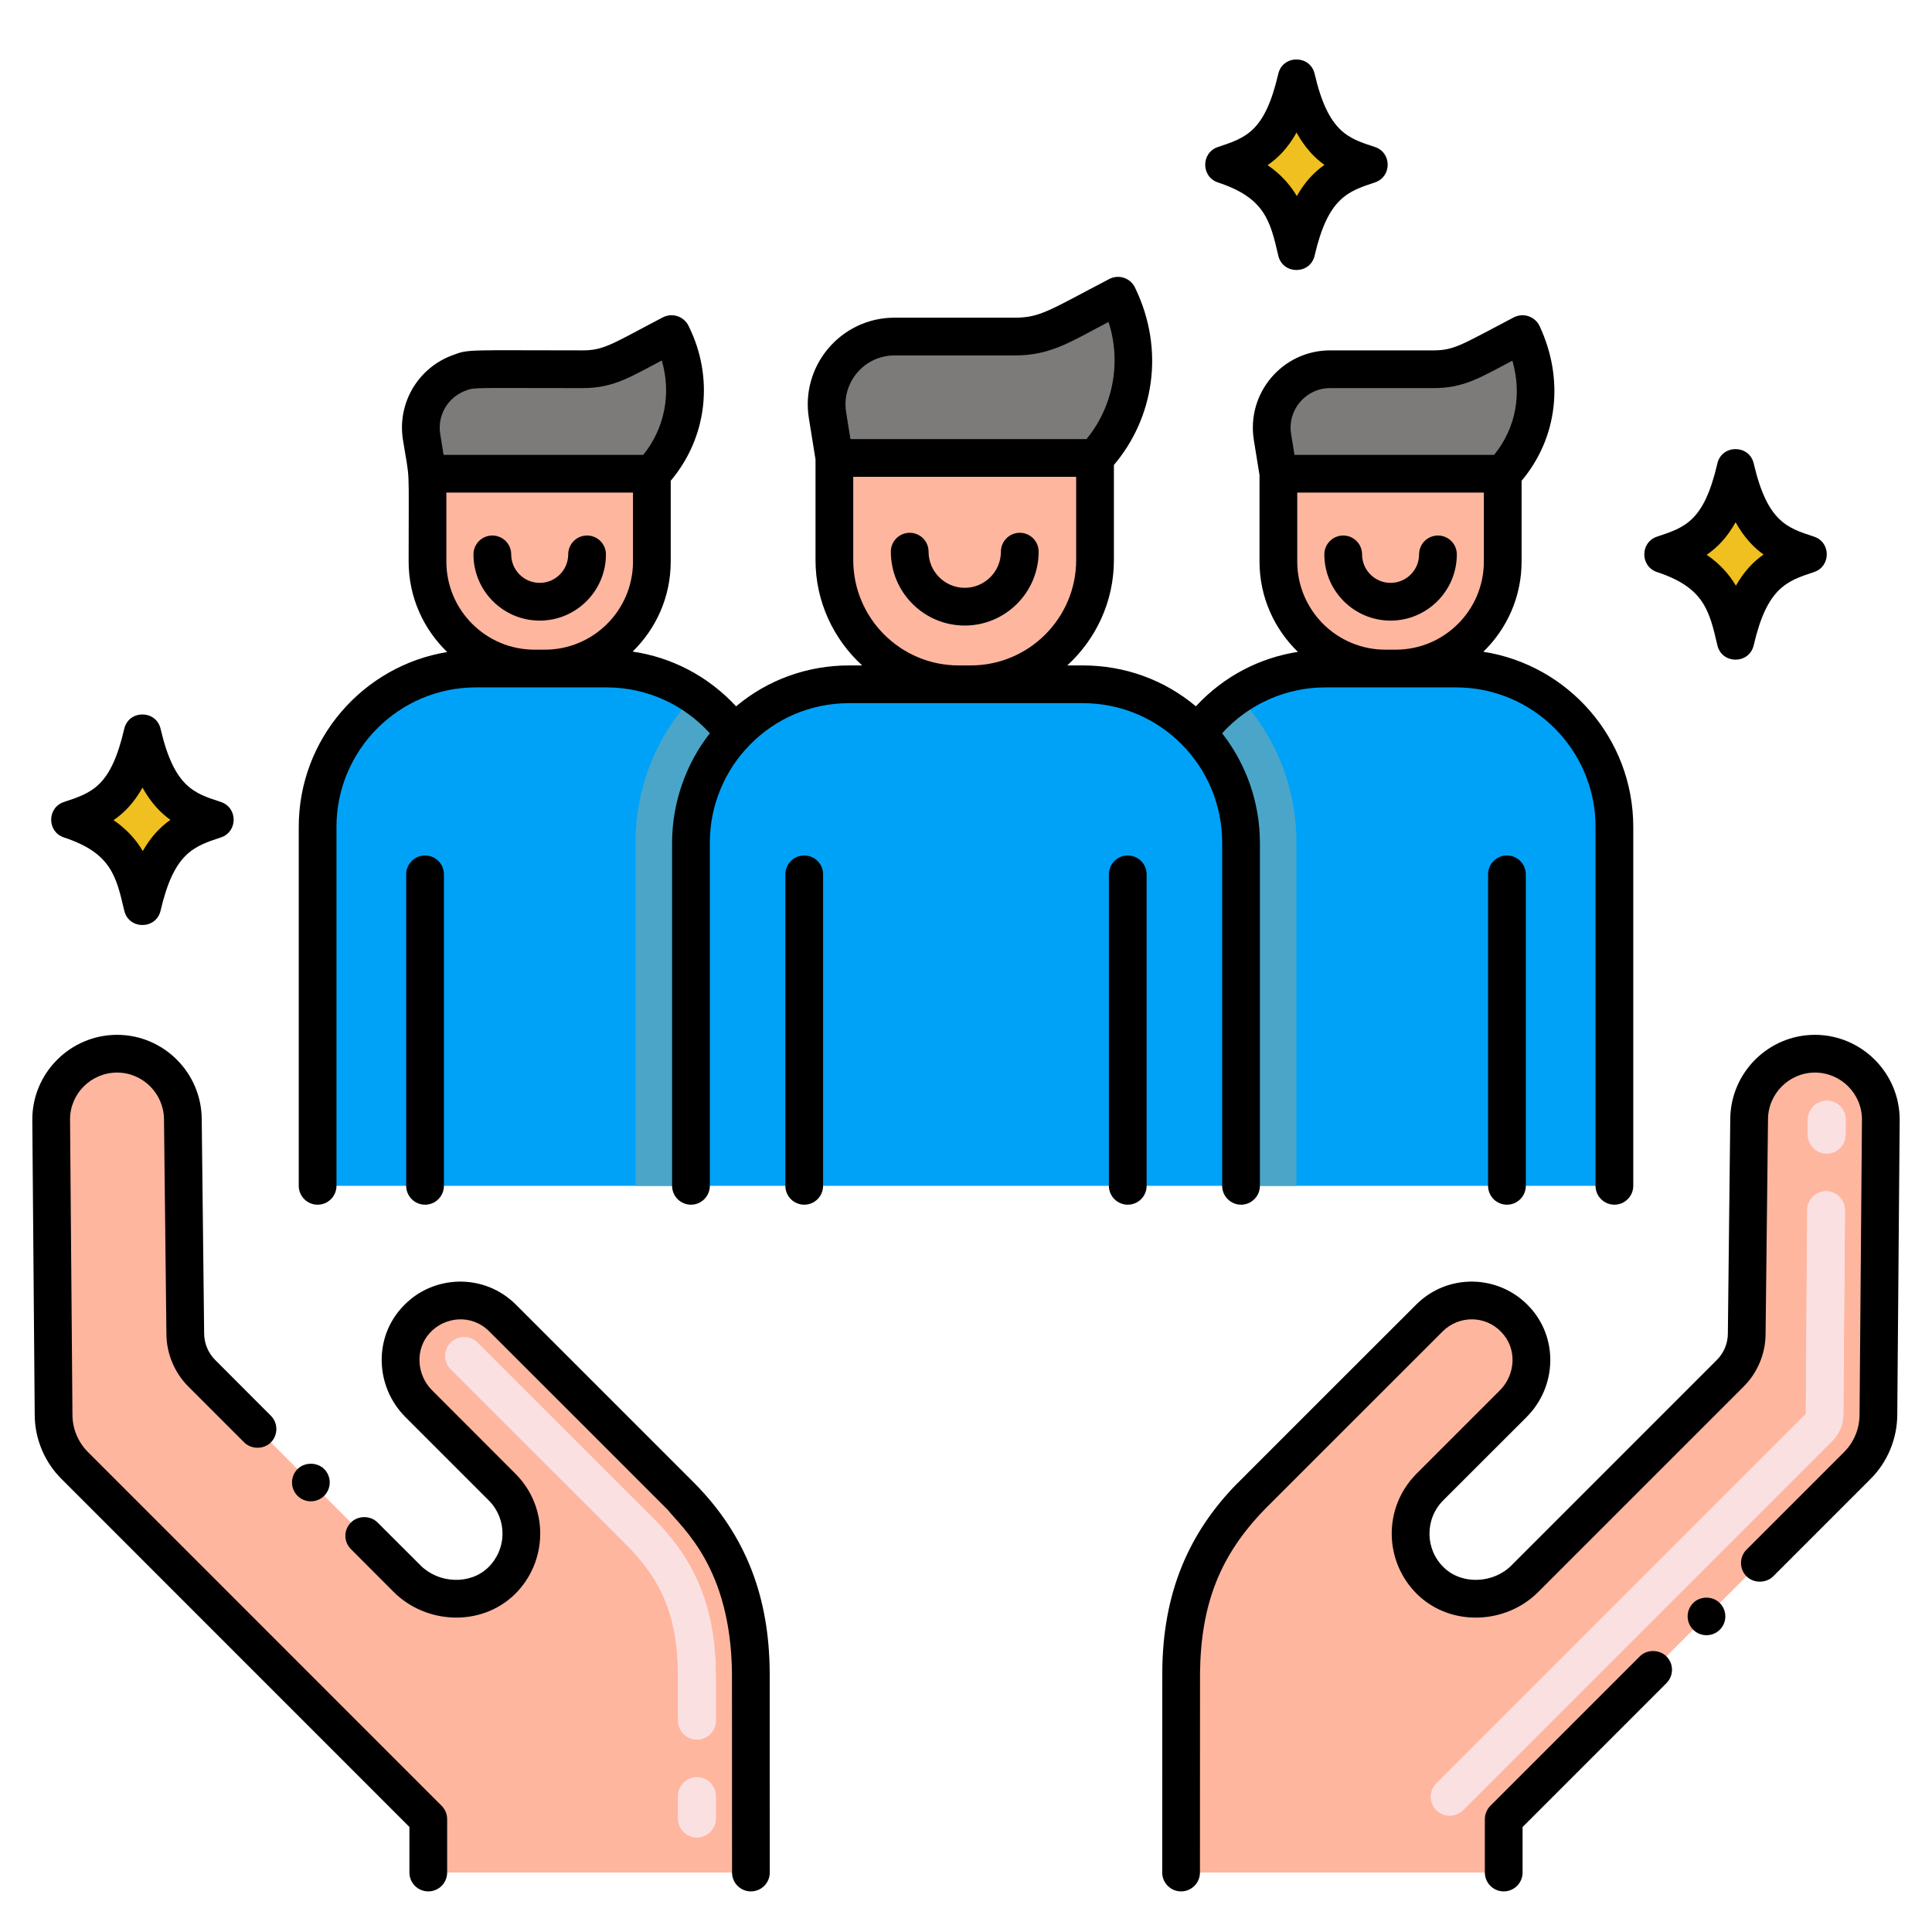 <?xml version="1.0" encoding="UTF-8"?>
<svg xmlns="http://www.w3.org/2000/svg" width="128" height="128" viewBox="0 0 128 128" fill="none">
  <path d="M49.75 124.06H28.375V120.525L4.955 97.1C4.509 96.656 4.155 96.129 3.914 95.548C3.673 94.967 3.549 94.344 3.55 93.715L3.39 74.175C3.39 71.765 5.345 69.815 7.755 69.81C10.16 69.81 12.115 71.765 12.115 74.175L12.275 88.34C12.275 89.35 12.685 90.3 13.37 90.985L19.515 97.135L26.98 104.6C28.655 106.27 31.51 106.395 33.21 104.75C34.97 103.05 34.985 100.245 33.265 98.52L27.74 92.995C26.205 91.46 26.115 88.96 27.62 87.395C29.165 85.765 31.735 85.755 33.3 87.325C33.34 87.365 45.092 99.108 45.13 99.15C48.42 102.517 49.703 106.239 49.745 110.81L49.75 124.06ZM124.61 74.175L124.45 93.715C124.45 94.99 123.945 96.205 123.045 97.1L99.625 120.525V124.06H78.25L78.255 110.81C78.297 106.24 79.58 102.517 82.87 99.15C82.908 99.108 94.659 87.365 94.7 87.325C96.265 85.755 98.835 85.765 100.38 87.395C101.885 88.96 101.795 91.46 100.26 92.995L94.735 98.52C93.015 100.245 93.03 103.05 94.79 104.75C96.49 106.395 99.345 106.27 101.02 104.6C109.981 95.638 107.24 98.381 114.63 90.985C114.977 90.638 115.253 90.225 115.44 89.771C115.628 89.318 115.725 88.831 115.725 88.34L115.885 74.175C115.885 71.765 117.84 69.81 120.245 69.81C122.655 69.815 124.61 71.765 124.61 74.175Z" fill="#FFB69F"></path>
  <path d="M96.47 44.292H87.817C85.739 44.29 83.707 44.907 81.981 46.065C80.959 46.753 80.064 47.614 79.338 48.608C78.362 47.572 77.183 46.747 75.876 46.184C74.568 45.621 73.158 45.333 71.734 45.337H56.265C53.266 45.337 50.565 46.59 48.661 48.608C47.933 47.613 47.037 46.753 46.014 46.065C44.29 44.905 42.26 44.288 40.182 44.292H31.53C25.741 44.292 21.043 48.991 21.043 54.78V78.564H106.958V54.78C106.957 48.991 102.259 44.292 96.47 44.292Z" fill="#00A2F8"></path>
  <path d="M48.661 48.608C46.805 50.551 45.772 53.137 45.777 55.824V78.564H42.107V55.824C42.107 52.169 43.491 48.708 46.008 46.071L46.013 46.066C47.037 46.753 47.934 47.613 48.661 48.608ZM85.893 55.824V78.564H82.222V55.824C82.222 53.024 81.126 50.48 79.338 48.608C80.065 47.614 80.959 46.753 81.981 46.065L82.007 46.091C84.508 48.708 85.893 52.169 85.893 55.824Z" fill="#4BA5C8"></path>
  <path d="M64.316 45.336H63.513C58.966 45.336 55.28 41.65 55.28 37.103V30.341H72.549V37.103C72.549 41.65 68.863 45.336 64.316 45.336Z" fill="#FFB69F"></path>
  <path d="M74.069 19.593L70.344 21.537C69.387 22.037 68.323 22.297 67.243 22.297H59.264C56.494 22.297 54.383 24.776 54.823 27.511L55.279 30.341H72.549C73.855 28.949 74.708 27.194 74.995 25.306C75.282 23.419 74.989 21.489 74.156 19.772L74.069 19.593Z" fill="#7C7B7A"></path>
  <path d="M36.1 44.292H35.41C31.496 44.292 28.323 41.12 28.323 37.206V31.386H43.187V37.206C43.187 41.12 40.014 44.292 36.1 44.292Z" fill="#FFB69F"></path>
  <path d="M43.187 31.386H28.321L27.933 28.952C27.623 27.053 28.746 25.302 30.439 24.699C31.247 24.384 31.188 24.463 38.62 24.463C39.548 24.463 40.466 24.238 41.289 23.808L44.493 22.134C46.111 25.37 45.433 28.993 43.187 31.386Z" fill="#7C7B7A"></path>
  <path d="M92.473 44.292H91.782C87.868 44.292 84.696 41.12 84.696 37.206V31.386H99.559V37.206C99.559 41.12 96.386 44.292 92.473 44.292Z" fill="#FFB69F"></path>
  <path d="M99.558 31.386H84.698L84.304 28.952C83.927 26.598 85.741 24.463 88.127 24.463H94.991C95.809 24.463 96.606 24.291 97.346 23.96C97.617 23.838 100.599 22.276 100.869 22.135C102.513 25.655 101.713 29.09 99.558 31.386Z" fill="#7C7B7A"></path>
  <path d="M14.247 54.309C12.405 53.7 10.504 53.168 9.436 48.568C8.452 52.804 6.877 53.564 4.624 54.309C8.298 55.523 8.852 57.532 9.436 60.048C10.442 55.711 12.107 55.016 14.247 54.309Z" fill="#F0C020"></path>
  <path d="M8.231 60.328C7.698 58.029 7.346 56.51 4.237 55.483C3.107 55.109 3.11 53.507 4.237 53.134C6.108 52.516 7.345 52.107 8.231 48.288C8.526 47.019 10.345 47.016 10.64 48.288C11.547 52.194 12.901 52.562 14.635 53.133C15.764 53.507 15.762 55.109 14.635 55.482C12.83 56.078 11.526 56.509 10.64 60.328C10.344 61.603 8.527 61.603 8.231 60.328ZM7.524 54.337C8.414 54.947 9.022 55.645 9.46 56.383C9.991 55.446 10.605 54.8 11.29 54.319C10.634 53.85 9.998 53.185 9.44 52.18C8.889 53.172 8.244 53.843 7.524 54.337Z" fill="black"></path>
  <path d="M90.704 10.914C88.863 10.305 86.961 9.773 85.893 5.173C84.909 9.409 83.334 10.169 81.082 10.914C84.755 12.127 85.309 14.137 85.893 16.654C86.9 12.316 88.564 11.62 90.704 10.914Z" fill="#F0C020"></path>
  <path d="M84.689 16.933C84.155 14.633 83.803 13.114 80.694 12.088C79.565 11.714 79.567 10.111 80.694 9.739C82.566 9.12 83.802 8.712 84.689 4.893C84.983 3.624 86.803 3.62 87.098 4.893C88.004 8.799 89.359 9.168 91.092 9.739C92.222 10.111 92.219 11.714 91.092 12.087C89.288 12.683 87.983 13.114 87.098 16.933C86.802 18.208 84.985 18.209 84.689 16.933ZM83.982 10.941C84.872 11.553 85.48 12.251 85.918 12.989C86.448 12.051 87.063 11.405 87.747 10.925C87.091 10.455 86.456 9.79 85.898 8.785C85.346 9.777 84.702 10.447 83.982 10.941Z" fill="black"></path>
  <path d="M119.796 36.727C117.955 36.119 116.053 35.587 114.985 30.987C114.001 35.224 112.426 35.983 110.173 36.727C113.847 37.941 114.401 39.951 114.985 42.468C115.992 38.13 117.656 37.434 119.796 36.727Z" fill="#F0C020"></path>
  <path d="M113.78 42.748C113.246 40.448 112.894 38.929 109.785 37.902C108.656 37.529 108.658 35.926 109.785 35.553C111.657 34.935 112.893 34.526 113.78 30.707C114.074 29.439 115.894 29.435 116.189 30.707C117.095 34.613 118.45 34.982 120.183 35.553C121.313 35.926 121.31 37.529 120.183 37.901C118.379 38.498 117.074 38.928 116.189 42.747C115.893 44.023 114.076 44.023 113.78 42.748ZM113.073 36.756C113.963 37.367 114.571 38.065 115.009 38.803C115.54 37.865 116.154 37.22 116.839 36.739C116.183 36.27 115.547 35.605 114.989 34.599C114.437 35.592 113.793 36.262 113.073 36.756Z" fill="black"></path>
  <path d="M46.173 121.731C45.842 121.731 45.524 121.599 45.289 121.364C45.055 121.13 44.923 120.812 44.923 120.481V118.998C44.923 118.666 45.055 118.348 45.289 118.114C45.524 117.879 45.842 117.748 46.173 117.748C46.505 117.748 46.823 117.879 47.057 118.114C47.291 118.348 47.423 118.666 47.423 118.998V120.481C47.423 120.812 47.291 121.13 47.057 121.364C46.823 121.599 46.505 121.731 46.173 121.731ZM46.173 115.248C45.842 115.248 45.524 115.116 45.289 114.881C45.055 114.647 44.923 114.329 44.923 113.998V111.079C44.923 107.309 43.95 104.797 41.562 102.406L29.883 90.736C29.763 90.621 29.668 90.483 29.602 90.33C29.537 90.178 29.502 90.014 29.5 89.848C29.499 89.682 29.53 89.517 29.593 89.364C29.656 89.21 29.749 89.07 29.866 88.953C29.983 88.836 30.123 88.743 30.276 88.68C30.43 88.617 30.595 88.585 30.761 88.587C30.927 88.588 31.091 88.622 31.243 88.688C31.396 88.753 31.534 88.848 31.649 88.968L43.329 100.639C46.161 103.473 47.423 106.693 47.423 111.079V113.998C47.423 114.329 47.291 114.647 47.057 114.881C46.823 115.116 46.505 115.248 46.173 115.248ZM95.164 119.925C95.047 119.809 94.955 119.671 94.892 119.52C94.83 119.368 94.797 119.205 94.797 119.041C94.797 118.877 94.83 118.715 94.892 118.563C94.955 118.411 95.047 118.274 95.164 118.158L119.64 93.68L119.733 80.164C119.735 79.834 119.868 79.519 120.102 79.287C120.336 79.054 120.653 78.924 120.983 78.924H120.993C121.325 78.927 121.641 79.061 121.874 79.297C122.106 79.534 122.235 79.853 122.233 80.184L122.124 93.697C122.126 94.022 122.064 94.344 121.941 94.645C121.817 94.946 121.636 95.219 121.406 95.45L96.931 119.925C96.697 120.159 96.379 120.291 96.047 120.291C95.716 120.291 95.398 120.159 95.164 119.925ZM121.023 76.424H121.013C120.848 76.423 120.686 76.389 120.535 76.325C120.384 76.261 120.247 76.168 120.132 76.051C120.016 75.934 119.926 75.795 119.864 75.643C119.802 75.491 119.771 75.328 119.773 75.164L119.781 74.164C119.783 73.834 119.916 73.519 120.15 73.287C120.384 73.054 120.701 72.924 121.031 72.924H121.041C121.205 72.925 121.367 72.959 121.518 73.023C121.669 73.087 121.806 73.18 121.922 73.297C122.037 73.414 122.128 73.553 122.189 73.705C122.251 73.857 122.282 74.02 122.281 74.184L122.273 75.184C122.27 75.514 122.137 75.829 121.903 76.061C121.669 76.294 121.352 76.424 121.023 76.424Z" fill="#FBE0E2"></path>
  <path d="M46.173 121.731C45.842 121.731 45.524 121.599 45.289 121.364C45.055 121.13 44.923 120.812 44.923 120.481V118.998C44.923 118.666 45.055 118.348 45.289 118.114C45.524 117.879 45.842 117.748 46.173 117.748C46.505 117.748 46.823 117.879 47.057 118.114C47.291 118.348 47.423 118.666 47.423 118.998V120.481C47.423 120.812 47.291 121.13 47.057 121.364C46.823 121.599 46.505 121.731 46.173 121.731ZM46.173 115.248C45.842 115.248 45.524 115.116 45.289 114.881C45.055 114.647 44.923 114.329 44.923 113.998V111.079C44.923 107.309 43.95 104.797 41.562 102.406L29.883 90.736C29.763 90.621 29.668 90.483 29.602 90.33C29.537 90.178 29.502 90.014 29.5 89.848C29.499 89.682 29.53 89.517 29.593 89.364C29.656 89.21 29.749 89.07 29.866 88.953C29.983 88.836 30.123 88.743 30.276 88.68C30.43 88.617 30.595 88.585 30.761 88.587C30.927 88.588 31.091 88.622 31.243 88.688C31.396 88.753 31.534 88.848 31.649 88.968L43.329 100.639C46.161 103.473 47.423 106.693 47.423 111.079V113.998C47.423 114.329 47.291 114.647 47.057 114.881C46.823 115.116 46.505 115.248 46.173 115.248ZM95.164 119.925C95.047 119.809 94.955 119.671 94.892 119.52C94.83 119.368 94.797 119.205 94.797 119.041C94.797 118.877 94.83 118.715 94.892 118.563C94.955 118.411 95.047 118.274 95.164 118.158L119.64 93.68L119.733 80.164C119.735 79.834 119.868 79.519 120.102 79.287C120.336 79.054 120.653 78.924 120.983 78.924H120.993C121.325 78.927 121.641 79.061 121.874 79.297C122.106 79.534 122.235 79.853 122.233 80.184L122.124 93.697C122.126 94.022 122.064 94.344 121.941 94.645C121.817 94.946 121.636 95.219 121.406 95.45L96.931 119.925C96.697 120.159 96.379 120.291 96.047 120.291C95.716 120.291 95.398 120.159 95.164 119.925ZM121.023 76.424H121.013C120.848 76.423 120.686 76.389 120.535 76.325C120.384 76.261 120.247 76.168 120.132 76.051C120.016 75.934 119.926 75.795 119.864 75.643C119.802 75.491 119.771 75.328 119.773 75.164L119.781 74.164C119.783 73.834 119.916 73.519 120.15 73.287C120.384 73.054 120.701 72.924 121.031 72.924H121.041C121.205 72.925 121.367 72.959 121.518 73.023C121.669 73.087 121.806 73.18 121.922 73.297C122.037 73.414 122.128 73.553 122.189 73.705C122.251 73.857 122.282 74.02 122.281 74.184L122.273 75.184C122.27 75.514 122.137 75.829 121.903 76.061C121.669 76.294 121.352 76.424 121.023 76.424Z" fill="#FBE0E2"></path>
  <path d="M19.793 54.781V78.564C19.793 78.728 19.825 78.891 19.888 79.042C19.951 79.194 20.043 79.332 20.159 79.448C20.275 79.564 20.413 79.656 20.564 79.719C20.716 79.782 20.878 79.814 21.043 79.814C21.207 79.814 21.369 79.782 21.521 79.719C21.672 79.656 21.81 79.564 21.926 79.448C22.042 79.332 22.134 79.194 22.197 79.042C22.26 78.891 22.293 78.728 22.293 78.564V54.781C22.293 49.687 26.436 45.542 31.53 45.542H40.183C42.862 45.542 45.306 46.683 47.03 48.583C45.481 50.544 44.528 53.144 44.528 55.824V78.564C44.528 78.895 44.66 79.213 44.894 79.447C45.129 79.682 45.447 79.814 45.778 79.814C46.109 79.814 46.427 79.682 46.662 79.447C46.896 79.213 47.028 78.895 47.028 78.564V55.824C47.028 50.859 51.024 46.586 56.266 46.586H71.735C76.891 46.586 80.972 50.771 80.972 55.824V78.564C80.972 78.895 81.104 79.213 81.339 79.447C81.573 79.682 81.891 79.814 82.222 79.814C82.554 79.814 82.872 79.682 83.106 79.447C83.341 79.213 83.472 78.895 83.472 78.564V55.824C83.466 53.198 82.585 50.65 80.969 48.581C81.834 47.623 82.891 46.858 84.071 46.334C85.25 45.81 86.527 45.541 87.817 45.542H96.47C101.564 45.542 105.708 49.686 105.708 54.78V78.564C105.708 78.895 105.84 79.213 106.074 79.447C106.309 79.682 106.626 79.814 106.958 79.814C107.289 79.814 107.607 79.682 107.842 79.447C108.076 79.213 108.208 78.895 108.208 78.564V54.78C108.208 48.921 103.893 44.051 98.274 43.181C99.835 41.665 100.809 39.549 100.809 37.206V31.852C103.189 29.026 103.657 25.151 102.003 21.607C101.932 21.454 101.83 21.317 101.704 21.204C101.579 21.092 101.431 21.006 101.272 20.952C101.112 20.898 100.943 20.876 100.775 20.889C100.606 20.902 100.443 20.949 100.293 21.026C96.941 22.775 96.386 23.213 94.992 23.213H88.127C84.969 23.213 82.571 26.041 83.07 29.151L83.446 31.477V37.206C83.446 39.553 84.424 41.672 85.989 43.188C83.481 43.581 81.114 44.767 79.23 46.794C77.138 45.041 74.524 44.086 71.735 44.086H70.71C72.603 42.351 73.799 39.867 73.799 37.102V30.806C76.394 27.753 77.235 23.249 75.194 19.047C75.121 18.897 75.019 18.762 74.893 18.652C74.767 18.542 74.62 18.459 74.462 18.406C74.303 18.354 74.135 18.334 73.969 18.347C73.802 18.361 73.64 18.408 73.492 18.485C69.553 20.54 68.926 21.047 67.244 21.047H59.264C55.724 21.047 53.028 24.219 53.59 27.71L54.03 30.44V37.102C54.03 39.867 55.226 42.351 57.12 44.086H56.266C53.474 44.086 50.859 45.042 48.769 46.795C46.879 44.765 44.483 43.549 41.914 43.169C43.468 41.654 44.437 39.543 44.437 37.206V31.852C46.854 28.983 47.328 25.007 45.611 21.576C45.537 21.427 45.433 21.295 45.307 21.187C45.181 21.079 45.035 20.997 44.877 20.946C44.719 20.895 44.553 20.875 44.388 20.889C44.222 20.903 44.061 20.95 43.914 21.026C40.645 22.733 40.044 23.213 38.62 23.213C31.02 23.213 31.044 23.122 30.02 23.521C28.895 23.922 27.947 24.705 27.34 25.733C26.733 26.762 26.506 27.97 26.698 29.148C27.17 32.109 27.073 30.359 27.073 37.206C27.073 39.559 28.056 41.682 29.628 43.199C24.058 44.111 19.793 48.956 19.793 54.781ZM88.127 25.713H94.992C97.045 25.713 98.168 24.954 100.2 23.895C100.844 26.137 100.419 28.376 98.992 30.136H85.762L85.539 28.754C85.282 27.157 86.513 25.713 88.127 25.713ZM85.946 32.636H98.309V37.206C98.309 40.425 95.692 43.042 92.474 43.042H91.782C88.564 43.042 85.946 40.425 85.946 37.206V32.636ZM59.264 23.548H67.243C69.635 23.548 70.974 22.619 73.441 21.331C74.305 23.972 73.763 26.929 71.984 29.091H56.344L56.058 27.312C55.739 25.334 57.27 23.548 59.264 23.548ZM56.53 37.103V31.591H71.299V37.102C71.299 40.953 68.166 44.086 64.316 44.086H63.513C59.662 44.086 56.53 40.953 56.53 37.103ZM30.893 25.864C31.431 25.654 31.448 25.713 38.62 25.713C40.684 25.713 41.852 24.924 43.844 23.884C44.486 26.054 44.045 28.369 42.619 30.136H29.387L29.166 28.751C28.964 27.506 29.675 26.298 30.893 25.864ZM29.573 32.636H41.937V37.206C41.937 40.425 39.319 43.042 36.1 43.042H35.409C32.191 43.042 29.573 40.425 29.573 37.206V32.636Z" fill="black"></path>
  <path d="M68.813 36.548C68.813 36.217 68.681 35.898 68.447 35.664C68.212 35.43 67.894 35.298 67.563 35.298C67.231 35.298 66.913 35.43 66.679 35.664C66.445 35.898 66.313 36.217 66.313 36.548C66.313 37.87 65.238 38.944 63.916 38.944C62.595 38.944 61.52 37.869 61.52 36.548C61.52 36.217 61.389 35.898 61.154 35.664C60.92 35.43 60.602 35.298 60.27 35.298C59.939 35.298 59.621 35.43 59.387 35.664C59.152 35.898 59.02 36.217 59.02 36.548C59.02 39.248 61.217 41.444 63.916 41.444C66.616 41.444 68.813 39.248 68.813 36.548ZM35.757 41.117C38.176 41.117 40.145 39.148 40.145 36.729C40.145 36.398 40.013 36.08 39.779 35.845C39.544 35.611 39.227 35.479 38.895 35.479C38.563 35.479 38.245 35.611 38.011 35.845C37.777 36.08 37.645 36.398 37.645 36.729C37.645 37.77 36.798 38.617 35.757 38.617C34.716 38.617 33.869 37.77 33.869 36.729C33.869 36.398 33.737 36.08 33.503 35.845C33.268 35.611 32.95 35.479 32.619 35.479C32.287 35.479 31.97 35.611 31.735 35.845C31.501 36.08 31.369 36.398 31.369 36.729C31.368 39.148 33.337 41.117 35.757 41.117ZM92.129 41.117C94.549 41.117 96.518 39.148 96.518 36.729C96.518 36.398 96.386 36.08 96.152 35.845C95.917 35.611 95.6 35.479 95.268 35.479C94.936 35.479 94.618 35.611 94.384 35.845C94.15 36.08 94.018 36.398 94.018 36.729C94.017 37.23 93.819 37.71 93.464 38.064C93.11 38.418 92.63 38.617 92.129 38.617C91.629 38.617 91.149 38.418 90.795 38.064C90.441 37.71 90.242 37.23 90.241 36.729C90.241 36.398 90.11 36.08 89.875 35.845C89.641 35.611 89.323 35.479 88.991 35.479C88.66 35.479 88.342 35.611 88.108 35.845C87.873 36.08 87.741 36.398 87.741 36.729C87.741 39.148 89.71 41.117 92.129 41.117ZM32.415 88.21C32.457 88.252 44.169 99.95 44.205 99.995C44.21 99.995 44.21 100 44.215 100C45.258 101.298 48.403 103.879 48.495 110.82L48.5 124.06C48.5 124.391 48.632 124.709 48.866 124.944C49.1 125.178 49.418 125.31 49.75 125.31C50.081 125.31 50.399 125.178 50.634 124.944C50.868 124.709 51 124.391 51 124.06L50.995 110.81C50.965 105.838 49.445 101.75 46.025 98.28C46.015 98.265 46.01 98.265 46.01 98.265L34.185 86.44C32.069 84.324 28.682 84.447 26.715 86.535C26.71 86.535 26.71 86.535 26.71 86.54C24.743 88.582 24.84 91.855 26.855 93.88L32.38 99.405C32.673 99.698 32.904 100.046 33.06 100.429C33.216 100.812 33.295 101.222 33.291 101.636C33.288 102.05 33.202 102.458 33.038 102.838C32.875 103.219 32.638 103.562 32.34 103.85C31.149 105.009 29.07 104.919 27.865 103.715L25.016 100.87C24.546 100.395 23.72 100.395 23.251 100.87C23.134 100.985 23.041 101.122 22.977 101.274C22.913 101.425 22.881 101.588 22.881 101.752C22.881 101.917 22.913 102.079 22.977 102.231C23.041 102.383 23.134 102.52 23.251 102.635L26.095 105.485C28.238 107.607 31.85 107.793 34.081 105.65C36.303 103.498 36.394 99.883 34.151 97.64L28.626 92.11C27.608 91.092 27.477 89.406 28.473 88.312C29.438 87.251 31.218 87.013 32.415 88.21ZM19.71 99.1C19.945 99.334 20.263 99.466 20.595 99.466C20.927 99.466 21.245 99.334 21.48 99.1C21.714 98.865 21.845 98.547 21.845 98.215C21.845 97.883 21.714 97.565 21.48 97.33C21.01 96.86 20.185 96.86 19.71 97.33C19.225 97.82 19.225 98.61 19.71 99.1Z" fill="black"></path>
  <path d="M7.76 71.06C9.47 71.065 10.86 72.46 10.865 74.175L11.025 88.355C11.028 89.674 11.553 90.938 12.485 91.87L16.175 95.56C16.65 96.035 17.47 96.035 17.945 95.565C18.43 95.075 18.43 94.285 17.945 93.795L14.255 90.1C13.789 89.632 13.527 89 13.525 88.34L13.365 74.16C13.355 71.075 10.84 68.56 7.755 68.56C4.66 68.565 2.14 71.085 2.14 74.175L2.3 93.725C2.3 95.31 2.945 96.865 4.075 97.985L27.125 121.04V124.06C27.125 124.392 27.257 124.709 27.491 124.944C27.726 125.178 28.044 125.31 28.375 125.31C28.707 125.31 29.025 125.178 29.259 124.944C29.494 124.709 29.625 124.392 29.625 124.06V120.525C29.625 120.19 29.495 119.875 29.26 119.64L5.84 96.215C5.51 95.888 5.248 95.499 5.069 95.07C4.89 94.64 4.799 94.18 4.8 93.715L4.641 74.165C4.64 72.455 6.034 71.065 7.76 71.06ZM108.645 109.735C108.645 109.74 108.64 109.74 108.64 109.74L98.739 119.64C98.509 119.875 98.375 120.195 98.375 120.525V124.06C98.375 124.392 98.507 124.709 98.741 124.944C98.975 125.178 99.293 125.31 99.625 125.31C99.956 125.31 100.274 125.178 100.509 124.944C100.743 124.709 100.875 124.392 100.875 124.06V121.045L110.409 111.51C110.907 111.003 110.887 110.212 110.404 109.74C109.935 109.27 109.114 109.265 108.645 109.735ZM112.175 106.205C111.941 106.439 111.81 106.757 111.81 107.088C111.81 107.418 111.941 107.736 112.175 107.97C112.64 108.446 113.446 108.47 113.945 107.97C114.43 107.485 114.43 106.69 113.94 106.205C113.469 105.73 112.645 105.73 112.175 106.205Z" fill="black"></path>
  <path d="M122.165 96.215L115.71 102.67C115.225 103.155 115.225 103.95 115.71 104.435C116.185 104.91 117.01 104.905 117.48 104.435L123.929 97.985C125.054 96.865 125.699 95.31 125.699 93.715L125.859 74.185C125.859 71.09 123.339 68.565 120.245 68.56C117.159 68.56 114.645 71.075 114.634 74.16L114.475 88.325V88.34C114.475 89.005 114.214 89.63 113.745 90.1C106.042 97.809 109.24 94.611 100.134 103.715C98.959 104.9 96.87 105.026 95.659 103.85C94.4 102.642 94.39 100.629 95.62 99.4L101.145 93.88C103.178 91.837 103.24 88.564 101.28 86.53C99.308 84.448 95.925 84.323 93.815 86.445C93.688 86.572 82.111 98.133 81.99 98.265C81.985 98.265 81.985 98.27 81.98 98.275H81.975C78.758 101.548 77.026 105.539 77.005 110.8L77 124.06C77 124.392 77.132 124.709 77.366 124.944C77.6 125.178 77.918 125.31 78.25 125.31C78.581 125.31 78.899 125.178 79.134 124.944C79.368 124.709 79.5 124.392 79.5 124.06L79.505 110.81C79.565 106.265 80.84 103.04 83.765 100.025C83.773 100.014 83.781 100.004 83.79 99.995L95.58 88.21C96.652 87.138 98.409 87.132 99.47 88.255C100.534 89.352 100.405 91.079 99.375 92.11L93.85 97.635C91.599 99.897 91.694 103.495 93.92 105.65C96.12 107.773 99.743 107.633 101.9 105.485L115.515 91.87C115.978 91.409 116.345 90.861 116.595 90.258C116.846 89.655 116.975 89.008 116.975 88.355L117.135 74.19V74.175C117.135 72.46 118.535 71.065 120.245 71.06C121.965 71.065 123.36 72.46 123.36 74.175L123.2 93.705C123.202 94.171 123.111 94.633 122.934 95.064C122.756 95.495 122.495 95.886 122.165 96.215ZM29.411 78.564V57.926C29.411 57.595 29.279 57.277 29.045 57.043C28.81 56.808 28.492 56.676 28.161 56.676C27.829 56.676 27.511 56.808 27.277 57.043C27.043 57.277 26.911 57.595 26.911 57.926V78.564C26.911 78.895 27.043 79.213 27.277 79.448C27.511 79.682 27.829 79.814 28.161 79.814C28.492 79.814 28.81 79.682 29.045 79.448C29.279 79.213 29.411 78.895 29.411 78.564ZM101.089 78.564V57.926C101.089 57.595 100.957 57.277 100.723 57.043C100.488 56.808 100.17 56.676 99.839 56.676C99.507 56.676 99.189 56.808 98.955 57.043C98.721 57.277 98.589 57.595 98.589 57.926V78.564C98.589 78.895 98.721 79.213 98.955 79.448C99.189 79.682 99.507 79.814 99.839 79.814C100.17 79.814 100.488 79.682 100.723 79.448C100.957 79.213 101.089 78.895 101.089 78.564ZM52.032 57.926V78.564C52.032 78.895 52.164 79.213 52.398 79.448C52.633 79.682 52.951 79.814 53.282 79.814C53.614 79.814 53.932 79.682 54.166 79.448C54.401 79.213 54.532 78.895 54.532 78.564V57.926C54.532 57.595 54.401 57.277 54.166 57.043C53.932 56.808 53.614 56.676 53.282 56.676C52.951 56.676 52.633 56.808 52.398 57.043C52.164 57.277 52.032 57.595 52.032 57.926ZM73.467 57.926V78.564C73.467 78.895 73.599 79.213 73.834 79.448C74.068 79.682 74.386 79.814 74.717 79.814C75.049 79.814 75.367 79.682 75.601 79.448C75.836 79.213 75.967 78.895 75.967 78.564V57.926C75.967 57.595 75.836 57.277 75.601 57.043C75.367 56.808 75.049 56.676 74.717 56.676C74.386 56.676 74.068 56.808 73.834 57.043C73.599 57.277 73.467 57.595 73.467 57.926Z" fill="black"></path>
</svg>
